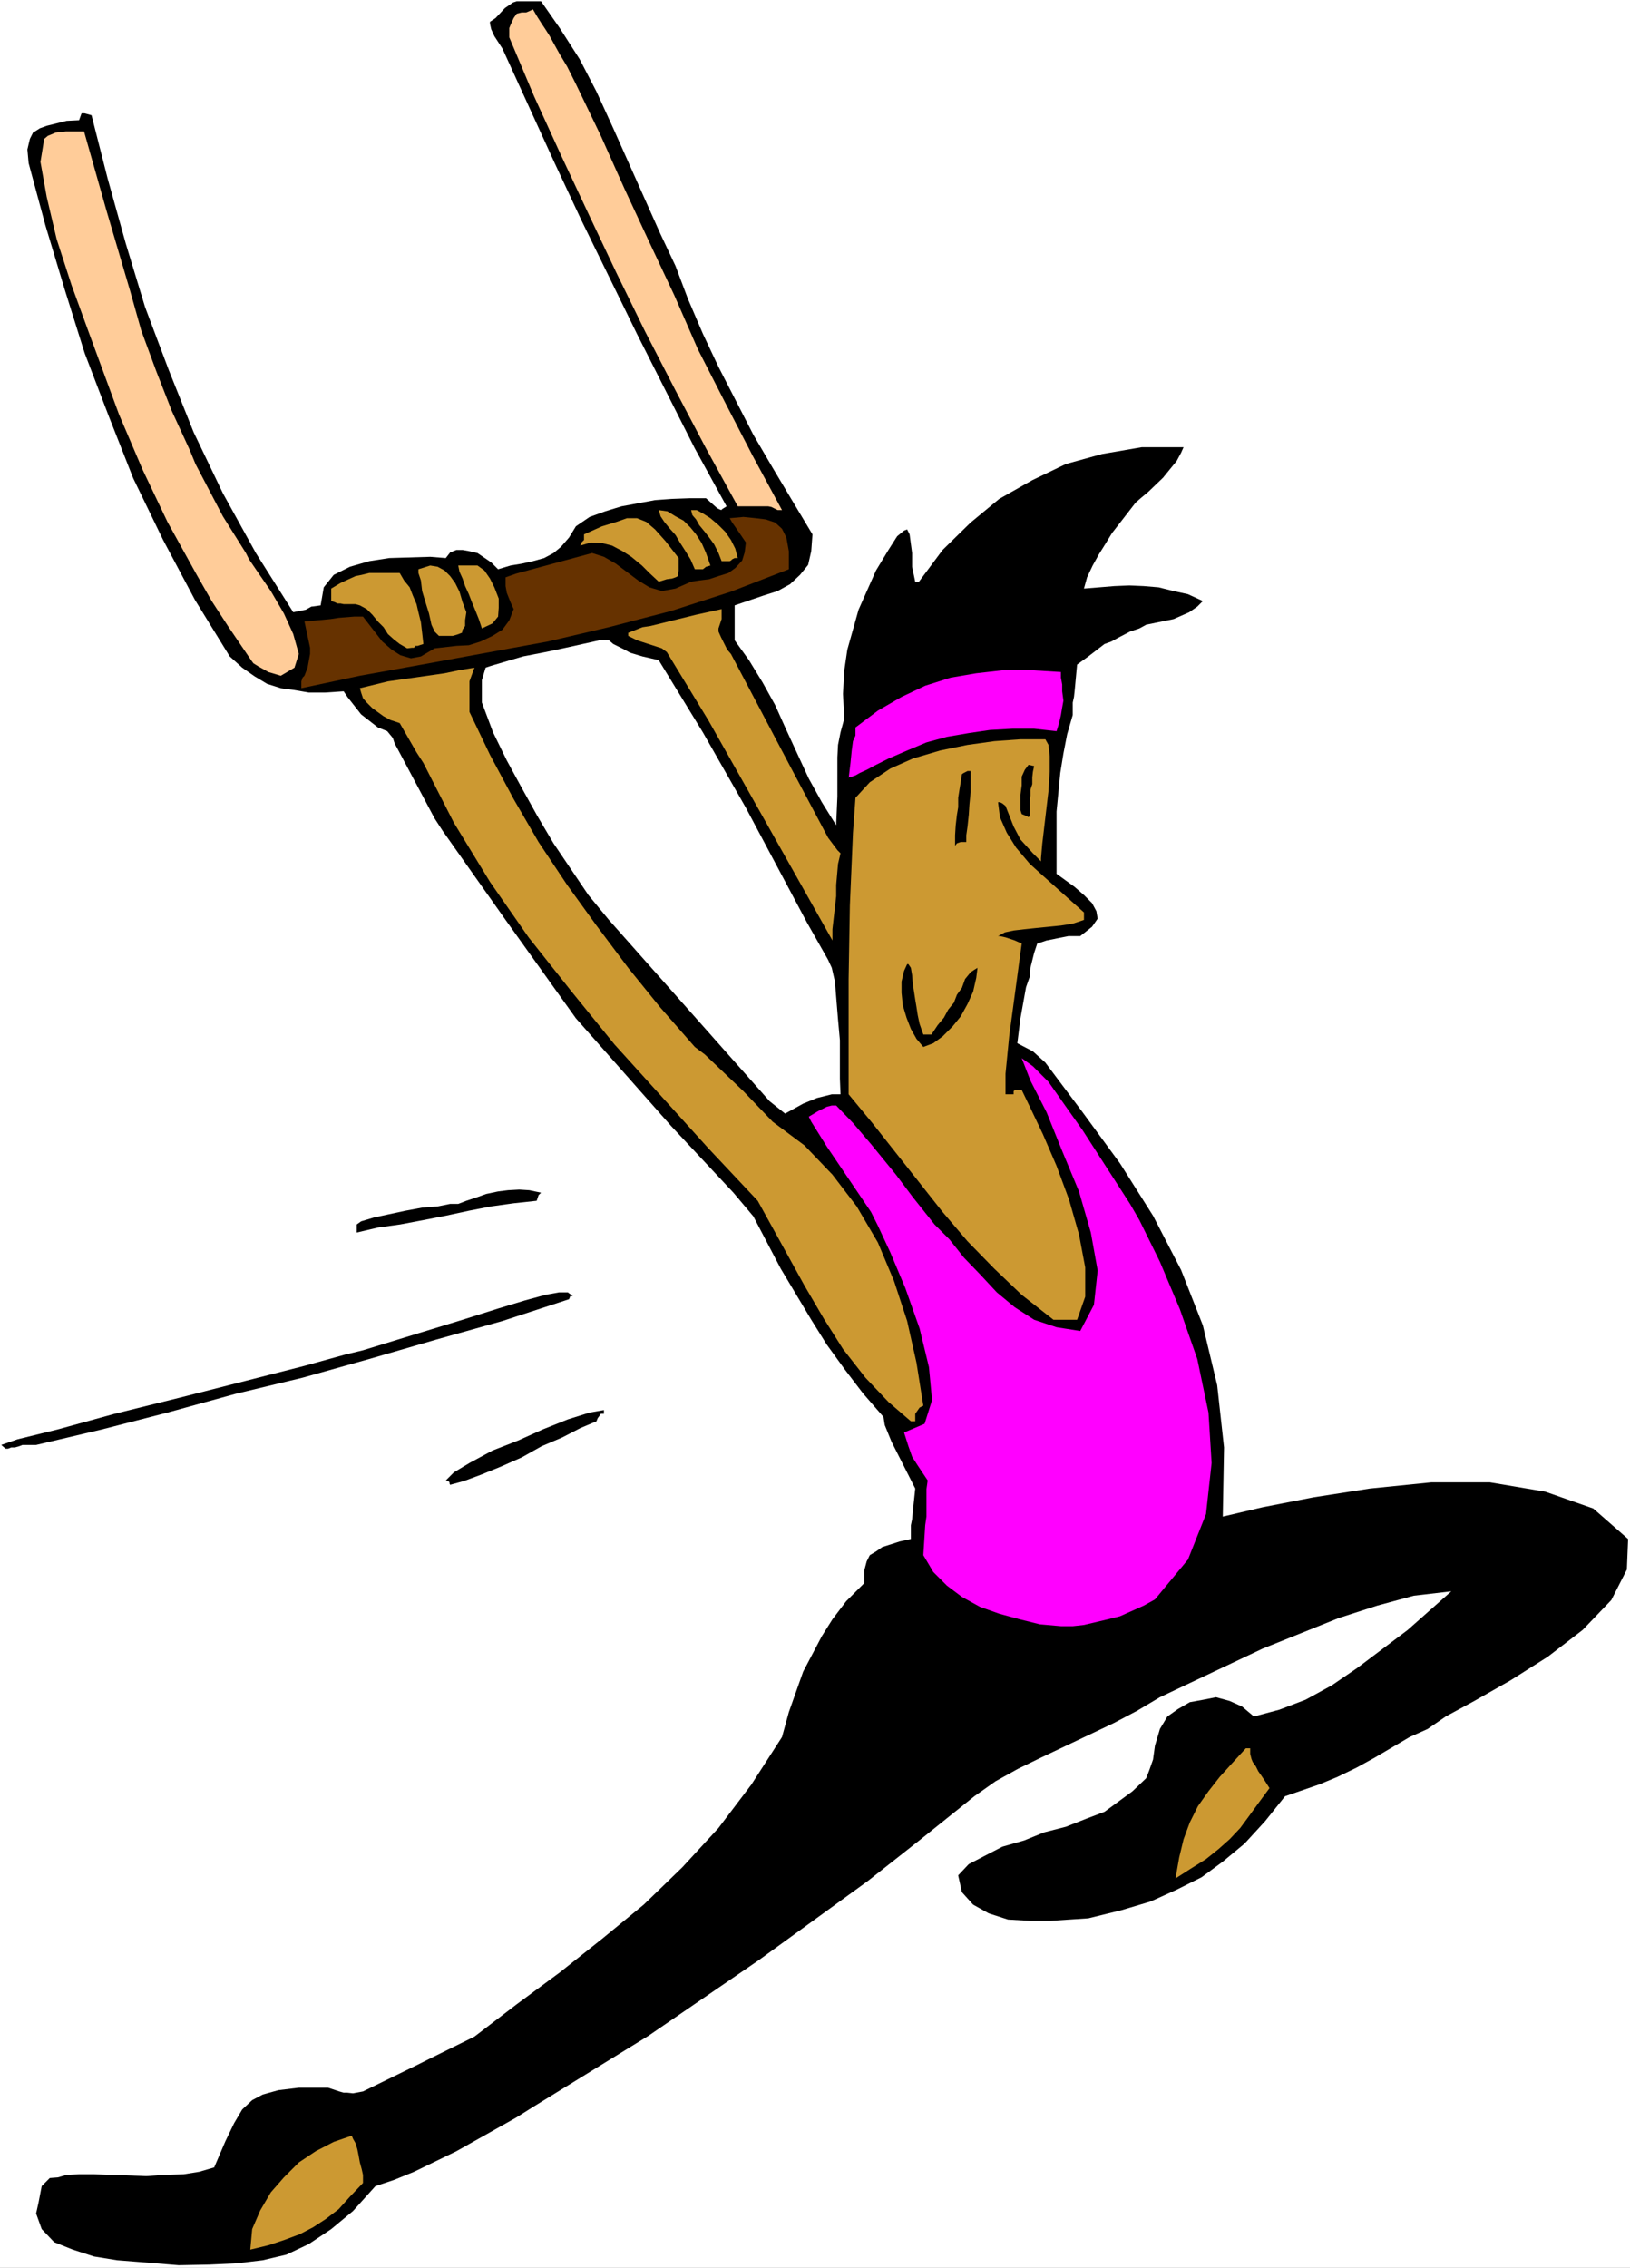<?xml version="1.0" encoding="UTF-8" standalone="no"?>
<svg
   version="1.0"
   width="111.91mm"
   height="155.668mm"
   id="svg28"
   sodipodi:docname="Acrobat 14.wmf"
   xmlns:inkscape="http://www.inkscape.org/namespaces/inkscape"
   xmlns:sodipodi="http://sodipodi.sourceforge.net/DTD/sodipodi-0.dtd"
   xmlns="http://www.w3.org/2000/svg"
   xmlns:svg="http://www.w3.org/2000/svg">
  <rect width="100%" height="100%" fill="#808080" stroke="none"/>
  <sodipodi:namedview
     id="namedview28"
     pagecolor="#ffffff"
     bordercolor="#000000"
     borderopacity="0.25"
     inkscape:showpageshadow="2"
     inkscape:pageopacity="0.0"
     inkscape:pagecheckerboard="0"
     inkscape:deskcolor="#d1d1d1"
     inkscape:document-units="mm" />
  <defs
     id="defs1">
    <pattern
       id="WMFhbasepattern"
       patternUnits="userSpaceOnUse"
       width="6"
       height="6"
       x="0"
       y="0" />
  </defs>
  <path
     style="fill:#ffffff;fill-opacity:1;fill-rule:evenodd;stroke:none"
     d="M 0,588.353 H 422.967 V 0 H 0 Z"
     id="path1" />
  <path
     style="fill:#000000;fill-opacity:1;fill-rule:evenodd;stroke:none"
     d="m 46.368,587.707 -9.855,-0.808 -6.139,-0.485 -5.978,-0.97 -5.493,-1.778 -4.847,-1.939 -3.231,-3.393 -1.454,-4.04 0.646,-2.909 0.808,-4.201 2.1,-2.101 2.1,-0.162 2.262,-0.646 3.231,-0.162 h 3.877 l 13.571,0.485 4.847,-0.323 4.847,-0.162 4.039,-0.646 3.877,-1.131 2.908,-6.787 2.262,-4.686 2.1,-3.555 2.585,-2.424 2.747,-1.454 4.039,-1.131 5.332,-0.646 h 7.593 l 2.908,0.97 1.131,0.323 h 0.969 l 1.454,0.162 2.585,-0.485 13.894,-6.787 3.554,-1.778 11.471,-5.656 10.986,-8.403 11.148,-8.241 10.986,-8.726 10.825,-8.888 10.017,-9.695 9.371,-10.18 8.563,-11.311 7.916,-12.281 1.777,-6.464 3.716,-10.503 4.847,-9.211 2.747,-4.363 3.554,-4.686 4.685,-4.686 v -3.232 l 0.646,-2.424 0.808,-1.616 1.616,-0.97 1.616,-1.131 4.524,-1.454 2.908,-0.646 v -3.555 l 0.323,-1.616 0.162,-1.778 0.646,-6.14 -6.139,-12.119 -1.777,-4.363 -0.323,-2.101 -5.332,-6.14 -4.685,-6.14 -4.685,-6.464 -4.039,-6.464 -7.917,-13.25 -7.109,-13.574 -5.17,-6.14 -16.156,-17.29 -24.719,-27.955 -18.256,-25.531 h 26.819 l 41.683,47.023 4.039,3.232 4.685,-2.585 3.554,-1.454 3.877,-0.97 h 2.262 l -0.162,-4.04 v -10.019 l -0.485,-5.333 -0.808,-9.857 -0.808,-3.555 -0.969,-2.101 -5.493,-9.695 -15.833,-29.733 -11.148,-19.553 -11.471,-18.745 -4.201,-0.97 -3.231,-0.97 -1.454,-0.808 -2.908,-1.454 -1.131,-0.97 h -2.423 l -8.724,1.939 -5.332,1.131 -5.816,1.131 -8.24,2.424 -1.454,0.485 -0.969,3.232 v 5.817 l 2.908,7.756 3.554,7.272 3.877,7.11 4.039,7.272 4.201,7.11 9.047,13.412 5.332,6.464 h -26.819 l -9.371,-13.25 -6.947,-9.857 -2.1,-3.232 -9.371,-17.613 -0.969,-1.778 -0.485,-1.454 -1.454,-1.778 -2.423,-0.97 -1.454,-1.131 -2.908,-2.262 -3.554,-4.525 -0.969,-1.454 -4.847,0.323 h -4.201 l -3.716,-0.646 -3.554,-0.485 -3.554,-1.131 -3.231,-1.939 -3.231,-2.262 -3.231,-2.909 L 50.569,155.612 42.329,140.1 34.574,124.102 28.273,108.104 21.972,91.622 16.802,75.14 11.794,58.496 7.432,42.337 7.109,38.782 7.755,36.035 8.563,34.419 10.34,33.288 l 1.777,-0.646 5.17,-1.293 3.231,-0.162 0.646,-1.778 h 0.808 l 1.777,0.485 4.201,16.482 4.685,16.805 5.008,16.482 6.139,16.321 6.462,16.159 7.593,15.836 8.563,15.513 9.694,15.351 3.231,-0.646 1.454,-0.808 2.423,-0.323 0.808,-4.686 2.585,-3.232 4.201,-2.101 5.008,-1.454 5.17,-0.808 10.663,-0.323 4.039,0.323 1.131,-1.454 1.616,-0.646 h 1.616 l 1.777,0.323 2.1,0.485 3.554,2.424 1.777,1.778 3.231,-0.97 2.908,-0.485 2.908,-0.646 2.908,-0.808 2.423,-1.293 1.939,-1.616 2.1,-2.424 1.777,-2.909 3.554,-2.424 4.039,-1.454 4.201,-1.293 8.724,-1.616 4.362,-0.323 4.524,-0.162 h 4.362 l 2.908,2.585 0.646,0.323 0.485,0.162 v -0.162 l 1.292,-0.808 -8.24,-15.028 -15.025,-29.733 -14.379,-29.41 -6.947,-14.866 -13.571,-29.733 -2.1,-3.232 -0.808,-1.778 -0.323,-1.454 V 5.656 l 1.454,-0.97 2.423,-2.585 2.1,-1.454 0.969,-0.323 h 6.301 l 4.847,6.948 5.17,8.08 4.362,8.403 4.362,9.534 4.039,9.049 8.078,18.098 4.039,8.564 3.231,8.564 3.877,9.049 4.039,8.564 9.047,17.613 5.008,8.564 5.008,8.403 5.332,8.888 -0.323,4.363 -0.808,3.555 -2.1,2.585 -2.585,2.424 -3.231,1.778 -3.554,1.131 -7.593,2.585 v 9.049 l 3.716,5.171 3.554,5.817 3.231,5.817 2.908,6.464 5.816,12.604 3.393,6.14 3.716,5.979 0.323,-7.433 V 196.495 l 0.162,-3.232 0.646,-3.232 0.969,-3.555 -0.323,-6.464 0.323,-5.979 0.808,-5.494 1.454,-5.171 1.454,-5.171 4.524,-10.18 3.231,-5.332 2.262,-3.555 1.777,-1.454 0.808,-0.323 0.646,1.293 0.646,4.848 v 3.555 l 0.808,3.878 h 0.969 l 6.139,-8.241 7.27,-7.11 7.432,-6.14 8.563,-4.848 8.724,-4.201 9.371,-2.585 10.34,-1.778 h 10.825 l -0.646,1.454 -1.131,2.101 -3.554,4.363 -3.877,3.717 -1.939,1.616 -1.292,1.131 -6.139,7.918 -1.777,2.909 -1.616,2.585 -1.616,2.909 -1.454,3.07 -0.808,2.909 7.917,-0.646 3.877,-0.162 3.716,0.162 3.877,0.323 3.877,0.97 3.716,0.808 3.877,1.778 -1.454,1.454 -2.1,1.454 -4.039,1.778 -7.109,1.454 -1.777,0.97 -2.423,0.808 -3.393,1.778 -1.454,0.808 -1.777,0.646 -4.201,3.232 -2.908,2.101 -0.646,6.948 -0.162,1.454 -0.323,1.454 v 3.232 l -1.454,5.009 -0.969,5.009 -0.808,5.009 -0.969,10.019 v 16.159 l 4.685,3.393 2.423,2.101 2.1,2.101 1.131,2.101 0.323,1.939 -1.454,2.101 -3.07,2.424 h -3.07 l -1.616,0.323 -4.039,0.808 -2.423,0.808 -0.808,2.424 -0.969,3.878 -0.162,2.262 -0.969,2.747 -1.454,8.08 -0.808,6.464 4.039,2.101 3.231,2.909 9.694,12.927 9.694,13.25 8.563,13.574 7.27,14.058 5.655,14.382 3.716,15.513 1.777,16.159 -0.323,17.937 10.34,-2.424 13.248,-2.585 14.54,-2.262 15.995,-1.616 h 15.187 l 14.379,2.424 12.44,4.363 9.047,7.918 -0.323,7.918 -4.039,7.918 -7.432,7.756 -9.047,6.948 -9.694,6.14 -9.371,5.332 -7.432,4.04 -4.685,3.232 -4.685,2.101 -9.047,5.332 -4.685,2.585 -5.008,2.424 -4.685,1.939 -8.886,3.07 -5.17,6.464 -5.332,5.817 -5.655,4.686 -5.493,4.04 -6.462,3.232 -6.786,3.07 -7.593,2.262 -8.563,2.101 -9.694,0.646 h -5.493 l -5.655,-0.323 -5.008,-1.616 -4.039,-2.262 -2.908,-3.232 -0.969,-4.363 2.747,-2.909 4.039,-2.101 4.685,-2.424 5.655,-1.616 5.17,-2.101 5.655,-1.454 5.332,-2.101 4.685,-1.778 7.27,-5.332 3.554,-3.393 0.808,-2.101 0.969,-2.747 0.485,-3.555 1.292,-4.363 1.939,-3.232 2.747,-1.939 3.07,-1.778 3.554,-0.646 3.231,-0.646 3.554,0.97 3.231,1.454 3.07,2.585 6.624,-1.778 6.786,-2.585 6.786,-3.717 6.624,-4.525 13.086,-9.857 11.309,-10.019 -9.694,1.131 -9.532,2.585 -10.017,3.232 -19.71,7.918 -26.658,12.604 -5.978,3.555 -6.139,3.232 -18.741,8.888 -5.978,2.909 -5.816,3.232 -5.493,3.878 -13.894,11.15 -13.733,10.827 -28.273,20.522 -28.758,19.714 -29.889,18.421 -4.362,2.747 -15.51,8.726 -10.986,5.333 -5.17,2.101 -4.847,1.616 -5.816,6.464 -5.655,4.686 -5.816,3.878 -5.816,2.747 -6.139,1.454 -6.786,0.808 -7.109,0.323 z"
     id="path2" />
  <path
     style="fill:#000000;fill-opacity:1;fill-rule:evenodd;stroke:none"
     d="m 97.421,563.145 -1.131,-2.262 -1.454,-4.525 -0.646,-3.717 v -5.979 l 12.925,-5.817 12.44,-6.787 11.956,-7.918 11.794,-8.564 11.148,-9.049 11.148,-9.049 10.501,-9.695 10.34,-9.372 5.008,-6.464 5.008,-6.787 9.371,-14.382 1.777,-5.817 3.554,-11.311 4.685,-10.18 2.908,-4.686 3.877,-4.686 4.685,-4.525 v -4.848 l 3.231,-2.101 1.616,-0.97 1.616,-0.162 1.131,-0.323 1.454,0.323 1.777,3.717 2.262,3.232 2.908,2.909 3.393,2.747 7.593,4.363 8.724,3.555 7.432,0.808 h 6.786 l 6.139,-0.323 5.816,-1.454 5.493,-1.939 5.008,-3.232 5.332,-4.201 5.008,-5.009 1.777,-3.232 2.1,-4.04 0.808,-1.131 0.646,-0.97 1.131,-1.131 0.808,-0.646 8.24,-2.585 12.44,-2.424 14.864,-2.585 16.156,-1.454 15.833,-0.646 14.702,1.778 11.956,4.04 8.078,8.08 -0.646,2.909 -0.646,3.232 -3.554,5.009 -4.685,4.686 -2.262,2.101 -2.585,2.262 -17.125,10.827 -8.724,5.656 -8.886,5.494 -17.61,9.695 -9.047,4.525 -9.047,3.717 -2.423,-1.131 -1.777,-0.97 -1.131,-1.454 -0.808,-1.454 -0.969,-1.778 v -1.778 -1.939 l 0.969,-1.778 6.947,-3.555 6.786,-4.201 12.602,-8.08 6.139,-4.686 12.279,-9.372 6.301,-4.686 v -0.97 l 0.323,-0.97 0.485,-1.454 1.454,-0.162 4.362,-0.646 3.07,-0.808 2.585,-2.101 -2.1,-0.646 h -3.231 l -3.877,0.323 -4.039,0.646 -4.362,0.808 -7.917,1.778 -15.025,5.009 -29.566,11.15 -14.541,6.14 -14.217,6.787 -14.217,6.787 -13.733,7.272 -13.248,7.918 -20.195,17.129 -7.755,6.948 -3.716,3.555 -15.025,10.18 -14.864,9.857 -29.081,18.745 -30.05,17.29 -32.151,17.613 z"
     id="path3" />
  <path
     style="fill:#000000;fill-opacity:1;fill-rule:evenodd;stroke:none"
     d="m 265.122,495.6 -2.1,-0.646 -2.262,-0.162 -2.423,-0.646 -1.777,-0.808 -1.939,-0.97 -1.454,-1.454 -0.969,-1.454 -0.323,-2.101 5.493,-2.909 6.624,-2.585 7.27,-2.747 7.593,-2.262 7.109,-3.232 6.786,-3.555 5.816,-4.04 4.362,-5.332 v -4.363 l 0.646,-3.393 0.485,-2.747 1.292,-2.101 1.454,-1.778 2.585,-1.293 3.231,-0.485 h 4.685 l 0.969,0.323 0.808,0.162 0.969,0.323 0.808,0.646 0.969,0.323 0.485,0.808 0.323,0.97 0.646,1.454 -5.008,4.686 -4.201,4.363 -3.231,4.201 -2.585,4.363 -2.262,4.363 -2.1,5.333 -1.454,5.817 -1.454,6.787 -3.554,1.778 -4.201,1.454 -4.685,0.808 -5.17,0.97 -5.332,0.485 -5.008,0.323 -4.362,0.323 z"
     id="path4" />
  <path
     style="fill:#cc9932;fill-opacity:1;fill-rule:evenodd;stroke:none"
     d="m 305.027,487.359 0.969,-5.494 1.131,-4.686 1.616,-4.363 2.1,-4.201 2.747,-3.878 2.908,-3.717 3.231,-3.555 3.554,-3.878 h 0.485 0.646 v 1.454 l 0.323,1.293 0.323,0.808 0.808,1.131 0.646,1.293 0.808,1.131 0.969,1.454 1.131,1.778 -2.747,3.717 -2.585,3.555 -2.262,3.07 -2.747,2.909 -2.908,2.585 -3.231,2.585 -3.877,2.424 z"
     id="path5" />
  <path
     style="fill:#ff00ff;fill-opacity:1;fill-rule:evenodd;stroke:none"
     d="m 275.3,421.914 -5.493,-0.485 -5.17,-1.293 -5.332,-1.454 -5.008,-1.778 -4.685,-2.585 -3.877,-2.909 -3.554,-3.555 -2.585,-4.363 0.485,-7.756 0.323,-2.262 v -7.11 l 0.323,-2.262 -2.585,-3.878 -1.454,-2.262 -0.969,-2.747 -1.131,-3.555 5.332,-2.262 1.939,-6.14 -0.808,-8.564 -2.423,-10.019 -3.716,-10.503 -3.877,-9.211 -3.231,-6.948 -1.777,-3.555 -11.471,-16.967 -4.039,-6.464 -0.646,-1.293 2.423,-1.454 2.262,-1.131 1.292,-0.323 h 1.131 l 4.362,4.525 4.685,5.494 6.462,7.918 4.362,5.817 5.655,7.11 3.877,3.878 3.716,4.686 4.201,4.363 4.362,4.686 4.685,3.878 5.008,3.232 5.816,1.939 6.139,0.97 3.554,-6.787 0.969,-8.888 -1.777,-9.857 -3.07,-10.665 -4.362,-10.503 -4.039,-10.019 -4.201,-8.241 -2.262,-5.817 2.908,2.101 4.039,4.04 4.201,5.979 4.685,6.625 12.279,19.068 2.423,4.201 5.332,10.827 5.17,12.281 4.524,12.927 2.908,13.897 0.808,13.089 -1.454,13.25 -4.685,11.796 -8.563,10.342 -2.908,1.616 -6.139,2.747 -3.231,0.808 -6.139,1.454 -2.908,0.323 z"
     id="path6" />
  <path
     style="fill:#cc9932;fill-opacity:1;fill-rule:evenodd;stroke:none"
     d="m 220.208,283.916 v -29.894 l 0.323,-19.068 0.808,-18.906 0.646,-9.049 3.716,-4.04 5.332,-3.555 5.816,-2.585 7.109,-2.101 7.109,-1.454 6.947,-0.97 6.786,-0.485 h 6.462 l 0.808,1.454 0.323,2.909 v 4.04 l -0.323,5.009 -1.616,13.735 -0.323,3.717 v 0.808 l -2.1,-2.101 -3.231,-3.555 -1.777,-3.393 -2.1,-5.332 -0.808,-0.646 -0.646,-0.323 h -0.485 l 0.485,3.878 1.777,4.04 2.423,3.878 3.554,4.201 3.393,3.07 10.663,9.534 v 1.939 l -2.908,0.97 -3.07,0.485 -6.462,0.646 -3.07,0.323 -2.747,0.323 -2.262,0.485 -1.777,0.97 h 0.485 l 1.454,0.323 2.423,0.808 1.777,0.808 -3.231,23.915 -0.969,9.857 v 5.332 h 2.1 v -0.808 l 0.323,-0.323 h 1.777 l 2.262,4.686 3.231,6.787 3.554,8.241 3.231,8.726 2.585,9.049 1.616,8.564 v 7.595 l -2.1,5.979 h -6.139 l -8.24,-6.464 -7.109,-6.787 -6.947,-7.11 -6.462,-7.595 -18.256,-23.108 z"
     id="path7" />
  <path
     style="fill:#000000;fill-opacity:1;fill-rule:evenodd;stroke:none"
     d="m 265.122,211.2 -0.323,-0.97 v -1.778 -2.262 l 0.323,-2.424 v -2.262 l 0.808,-1.778 0.969,-1.293 1.454,0.323 -0.323,1.454 -0.162,1.454 v 1.778 l -0.485,1.454 v 1.454 l -0.162,1.778 v 1.293 1.778 0.485 l -0.323,0.323 -0.646,-0.323 z"
     id="path8" />
  <path
     style="fill:#ff00ff;fill-opacity:1;fill-rule:evenodd;stroke:none"
     d="m 220.208,201.989 0.485,-4.04 0.323,-3.232 0.323,-2.424 0.646,-1.454 v -0.808 -0.646 -0.646 l 5.816,-4.363 6.139,-3.555 6.139,-2.909 6.624,-2.101 6.624,-1.131 7.109,-0.808 h 6.947 l 7.917,0.485 v 1.454 l 0.323,1.778 v 1.778 l 0.323,2.424 -0.323,1.778 -0.323,1.939 -0.485,2.101 -0.646,2.101 -5.816,-0.646 h -5.655 l -5.816,0.323 -5.493,0.808 -5.655,0.97 -5.332,1.454 -5.008,2.101 -4.847,2.101 -3.231,1.616 -2.423,1.293 -1.777,0.808 -1.131,0.646 -0.969,0.323 -0.323,0.162 h -0.485 z"
     id="path9" />
  <path
     style="fill:#000000;fill-opacity:1;fill-rule:evenodd;stroke:none"
     d="m 221.985,183.568 -0.969,-4.201 0.646,-5.009 0.969,-5.494 3.716,-11.473 5.816,-13.897 h 1.292 l 0.323,0.97 0.162,3.878 0.969,4.04 0.808,1.778 0.969,1.131 1.777,0.646 1.939,-2.585 0.969,-0.97 2.908,-4.04 5.332,-7.595 1.777,-1.939 5.493,-4.04 5.332,-4.04 1.777,-1.454 3.877,-1.778 9.047,-3.878 9.855,-3.555 5.332,-0.808 4.524,-0.646 4.362,0.646 v 1.616 l -2.747,2.747 -8.24,8.564 -8.401,10.503 -3.231,5.332 -2.1,4.686 v 4.363 l 14.379,-1.778 3.877,-0.485 h 3.716 l 3.554,0.162 3.231,0.97 -6.462,2.585 -2.908,0.97 -5.655,2.262 -2.585,1.293 -4.685,3.07 -1.131,0.97 -1.616,0.97 -2.585,1.939 -1.131,1.293 -4.685,-0.485 h -2.747 l -2.908,-0.162 h -3.393 l -3.877,0.162 -3.877,0.485 -3.716,0.808 -7.109,1.778 -3.231,1.131 -3.554,1.131 -6.624,2.585 -4.524,2.101 -0.485,0.97 h -0.969 l -0.323,0.485 z"
     id="path10" />
  <path
     style="fill:#000000;fill-opacity:1;fill-rule:evenodd;stroke:none"
     d="m 40.229,583.667 -7.109,-0.808 -7.916,-1.131 -4.039,-1.293 -3.231,-0.808 -2.908,-1.293 -2.423,-1.778 v -2.909 -0.808 l 0.969,-1.778 1.131,-2.585 5.008,-0.97 5.008,-0.323 5.008,-0.162 h 5.332 l 20.518,-0.646 1.616,-1.454 1.939,-1.778 2.585,-5.009 2.585,-5.171 1.131,-2.424 1.292,-1.454 1.939,-1.293 6.462,-1.616 7.432,-0.97 3.231,0.646 2.585,1.131 1.777,2.101 v 0.808 l -5.332,2.747 -8.401,5.171 -3.07,3.07 -2.908,3.232 -2.585,4.04 -2.585,4.201 -3.554,6.948 -0.323,1.778 -0.646,1.778 -0.485,0.485 -0.646,0.323 z"
     id="path11" />
  <path
     style="fill:#cc9932;fill-opacity:1;fill-rule:evenodd;stroke:none"
     d="m 64.948,583.667 0.485,-5.333 2.1,-4.848 2.747,-4.686 3.393,-3.878 3.877,-3.878 4.362,-2.909 4.685,-2.424 4.685,-1.616 0.323,0.808 0.646,1.131 0.485,1.616 0.323,1.616 0.323,1.778 0.485,1.778 0.323,1.454 v 2.101 l -3.393,3.555 -2.908,3.232 -3.393,2.585 -3.231,2.101 -3.393,1.778 -3.877,1.454 -4.362,1.454 z"
     id="path12" />
  <path
     style="fill:#000000;fill-opacity:1;fill-rule:evenodd;stroke:none"
     d="m 116.809,385.233 -0.162,-0.323 v -0.323 l -0.323,-0.323 -0.646,-0.162 2.1,-2.101 4.039,-2.424 5.978,-3.232 6.624,-2.585 6.462,-2.909 6.462,-2.585 5.655,-1.778 3.716,-0.646 v 0.323 0.646 h -0.808 l -0.323,0.485 -0.485,0.646 -0.323,0.808 -4.201,1.778 -4.685,2.424 -5.332,2.262 -5.17,2.909 -5.493,2.424 -5.17,2.101 -4.362,1.616 z"
     id="path13" />
  <path
     style="fill:#000000;fill-opacity:1;fill-rule:evenodd;stroke:none"
     d="m 1.454,375.861 -1.131,-0.97 4.201,-1.454 10.501,-2.585 14.702,-4.04 16.964,-4.201 17.125,-4.363 15.187,-3.878 10.501,-2.909 4.685,-1.131 14.217,-4.363 11.632,-3.555 9.209,-2.909 6.947,-2.101 5.332,-1.454 3.554,-0.646 h 2.262 l 1.292,0.97 h -0.646 l -0.323,0.808 -17.287,5.656 -17.287,4.848 -17.287,5.009 -17.287,4.848 -17.449,4.201 -17.61,4.848 -16.964,4.363 -17.125,4.04 H 8.24 7.109 5.816 l -0.808,0.323 -1.131,0.323 H 2.908 l -0.808,0.323 z"
     id="path14" />
  <path
     style="fill:#cc9932;fill-opacity:1;fill-rule:evenodd;stroke:none"
     d="m 236.364,368.751 -5.816,-5.009 -5.978,-6.302 -5.816,-7.433 -5.008,-7.918 -5.008,-8.564 -12.117,-21.976 -12.763,-13.574 -12.117,-13.412 -12.279,-13.574 -11.148,-13.735 -11.148,-14.058 -10.017,-14.382 -9.371,-15.351 -7.917,-15.513 -1.777,-2.747 -4.362,-7.595 -2.423,-0.808 -1.777,-0.97 -2.908,-2.101 -1.454,-1.454 -0.969,-1.131 -0.485,-1.454 -0.323,-1.131 7.27,-1.778 14.702,-2.101 3.877,-0.808 3.877,-0.646 -1.292,3.555 v 7.918 l 5.332,11.15 6.139,11.473 6.462,11.15 7.432,11.15 7.593,10.503 8.24,10.988 8.24,10.18 9.047,10.342 2.585,1.939 10.017,9.534 7.593,7.918 8.24,6.14 7.27,7.595 6.301,8.241 5.493,9.372 4.201,10.019 3.393,10.342 2.423,10.827 1.777,11.15 -0.969,0.485 -1.131,1.616 v 0.485 1.454 z"
     id="path15" />
  <path
     style="fill:#000000;fill-opacity:1;fill-rule:evenodd;stroke:none"
     d="m 92.575,319.789 v -0.323 -0.97 -0.808 l 1.131,-0.808 3.231,-0.97 3.716,-0.808 4.524,-0.97 4.362,-0.808 4.039,-0.323 3.231,-0.646 h 2.1 l 2.1,-0.808 2.908,-0.97 2.262,-0.808 3.07,-0.646 2.585,-0.323 2.908,-0.162 2.585,0.162 3.07,0.646 -0.646,0.646 -0.485,1.454 -5.978,0.646 -5.816,0.808 -5.816,1.131 -5.978,1.293 -5.816,1.131 -5.978,1.131 -5.816,0.808 z"
     id="path16" />
  <path
     style="fill:#000000;fill-opacity:1;fill-rule:evenodd;stroke:none"
     d="m 239.595,271.635 -1.777,-2.101 -1.454,-2.585 -1.131,-2.909 -0.969,-3.232 -0.323,-3.232 v -2.909 l 0.646,-2.747 0.808,-1.778 h 0.323 l 0.646,0.97 0.323,1.939 0.162,2.101 0.323,2.101 0.323,2.101 0.323,1.939 0.323,2.101 0.485,2.262 0.969,2.747 h 0.485 1.616 l 1.616,-2.424 1.616,-1.939 1.131,-2.101 1.454,-1.778 0.808,-2.101 1.292,-1.778 0.808,-2.262 1.454,-1.778 0.969,-0.646 0.808,-0.485 -0.323,2.585 -0.808,3.555 -1.454,3.232 -1.777,3.232 -2.1,2.585 -2.585,2.585 -2.423,1.778 z"
     id="path17" />
  <path
     style="fill:#cc9932;fill-opacity:1;fill-rule:evenodd;stroke:none"
     d="m 216.007,244.003 -21.649,-38.459 -10.501,-18.583 -10.825,-17.775 -1.292,-0.97 -6.462,-2.101 -2.262,-1.131 v -0.808 l 3.716,-1.454 2.1,-0.323 11.794,-2.909 6.624,-1.454 v 0.162 2.424 l -0.808,2.424 v 0.808 l 0.646,1.454 1.616,3.232 0.969,1.131 15.51,29.41 9.694,18.26 2.423,3.232 0.808,0.808 -0.646,2.747 -0.485,5.494 v 2.909 l -0.969,8.564 v 3.555 z"
     id="path18" />
  <path
     style="fill:#000000;fill-opacity:1;fill-rule:evenodd;stroke:none"
     d="m 247.835,219.441 v -2.747 l 0.162,-2.585 0.323,-2.747 0.323,-1.939 v -2.424 l 0.323,-2.101 0.323,-1.939 0.323,-2.101 0.485,-0.323 0.646,-0.323 0.323,-0.162 h 0.808 v 1.131 2.101 2.262 l -0.323,3.232 -0.162,2.585 -0.323,3.07 -0.323,2.262 v 1.778 h -0.808 -0.646 l -0.969,0.323 z"
     id="path19" />
  <path
     style="fill:#663200;fill-opacity:1;fill-rule:evenodd;stroke:none"
     d="m 78.196,178.558 v -1.778 l 0.323,-0.97 0.485,-0.485 0.808,-2.101 0.323,-1.778 0.323,-1.778 v -1.616 l -1.454,-6.787 6.786,-0.646 2.1,-0.323 4.039,-0.323 h 2.262 l 5.008,6.464 2.423,2.101 2.262,1.454 2.747,0.808 2.585,-0.485 3.554,-2.101 5.655,-0.646 3.231,-0.162 3.07,-0.97 3.07,-1.454 2.585,-1.616 1.777,-2.424 1.131,-2.909 -0.808,-1.778 -0.969,-2.424 -0.323,-1.778 v -2.262 l 2.747,-0.97 19.71,-5.333 3.07,0.97 3.07,1.778 5.816,4.363 2.908,1.778 3.231,0.97 3.554,-0.646 4.039,-1.778 2.1,-0.323 2.585,-0.323 2.423,-0.808 2.585,-0.808 1.777,-1.293 1.777,-1.939 0.646,-2.101 0.323,-2.585 -2.423,-3.555 -1.131,-1.616 -0.646,-1.131 3.554,-0.323 3.231,0.323 2.585,0.323 2.423,0.808 1.777,1.616 1.131,2.262 0.646,3.555 v 4.686 l -15.025,5.817 -15.51,5.009 -16.156,4.201 -15.833,3.717 -32.635,5.979 -16.156,2.909 z"
     id="path20" />
  <path
     style="fill:#ffcc99;fill-opacity:1;fill-rule:evenodd;stroke:none"
     d="m 72.864,175.326 -3.231,-0.97 -2.585,-1.454 -1.292,-0.808 -0.485,-0.646 -6.139,-9.049 -4.201,-6.464 L 51.053,149.149 43.46,135.413 36.998,121.84 30.858,107.458 22.942,85.966 18.58,74.009 14.702,62.051 12.117,51.063 l -1.616,-9.049 0.969,-5.979 0.969,-0.808 0.808,-0.323 1.131,-0.485 2.747,-0.323 h 4.685 l 5.816,20.522 6.139,20.845 2.908,10.342 3.877,10.503 4.039,10.342 4.685,10.18 1.454,3.555 3.554,6.787 3.554,6.787 5.978,9.534 0.808,1.616 2.423,3.555 3.231,4.686 3.393,5.817 2.423,5.333 1.454,5.171 -1.131,3.555 z"
     id="path21" />
  <path
     style="fill:#cc9932;fill-opacity:1;fill-rule:evenodd;stroke:none"
     d="m 105.661,168.216 -1.939,-1.131 -1.454,-1.131 -1.616,-1.454 -1.131,-1.778 -1.454,-1.454 -1.454,-1.778 -1.454,-1.454 -1.777,-0.97 -1.131,-0.323 h -1.131 -0.969 -0.969 l -0.808,-0.162 h -0.808 l -0.646,-0.323 -0.969,-0.323 v -0.97 -0.808 -0.646 -0.808 l 2.423,-1.454 2.1,-0.97 1.777,-0.808 1.616,-0.323 1.939,-0.485 h 2.262 2.423 3.231 l 1.131,1.939 1.454,1.778 0.808,2.101 0.969,2.262 0.485,2.101 0.646,2.585 0.323,2.747 0.323,2.909 -0.969,0.323 -0.485,0.162 h -0.646 l -0.323,0.485 h -0.485 z"
     id="path22" />
  <path
     style="fill:#cc9932;fill-opacity:1;fill-rule:evenodd;stroke:none"
     d="m 113.901,164.985 -1.131,-1.131 -0.808,-1.778 -0.646,-2.909 -0.808,-2.585 -0.969,-3.232 -0.323,-2.747 -0.646,-1.939 v -0.97 l 3.07,-0.97 1.939,0.323 1.777,0.97 1.454,1.454 1.292,1.778 1.131,2.262 0.808,2.747 0.969,2.585 -0.323,2.101 v 1.454 l -0.646,0.97 -0.162,0.808 -1.292,0.485 -1.131,0.323 h -1.777 z"
     id="path23" />
  <path
     style="fill:#cc9932;fill-opacity:1;fill-rule:evenodd;stroke:none"
     d="m 125.048,163.045 -0.808,-2.424 -0.969,-2.424 -0.808,-1.939 -0.808,-2.101 -0.969,-2.101 -0.646,-1.939 -0.808,-1.778 -0.323,-1.616 h 1.131 1.292 1.131 1.454 l 1.777,1.293 1.454,2.101 1.131,2.262 1.131,2.909 v 2.424 l -0.162,2.262 -1.454,1.778 z"
     id="path24" />
  <path
     style="fill:#cc9932;fill-opacity:1;fill-rule:evenodd;stroke:none"
     d="m 170.932,150.926 -2.423,-2.262 -1.939,-1.939 -2.747,-2.262 -2.262,-1.454 -2.747,-1.454 -2.585,-0.646 -2.908,-0.162 -2.747,0.808 0.323,-0.808 0.646,-0.646 v -0.97 -0.485 l 4.685,-2.101 3.716,-1.131 2.747,-0.97 h 2.585 l 2.423,0.97 2.262,1.939 2.747,3.07 3.393,4.363 v 1.778 1.454 l -0.162,0.808 v 0.646 l -0.646,0.323 -0.969,0.323 -1.292,0.162 z"
     id="path25" />
  <path
     style="fill:#cc9932;fill-opacity:1;fill-rule:evenodd;stroke:none"
     d="m 180.302,147.694 -1.131,-2.585 -1.292,-2.101 -1.454,-2.262 -1.131,-1.939 -1.454,-1.616 -1.454,-1.778 -0.969,-1.454 -0.485,-1.616 2.262,0.323 2.1,1.293 2.1,1.131 1.777,1.778 1.454,1.778 1.454,2.262 1.131,2.585 1.131,3.232 -1.131,0.323 -0.808,0.646 h -1.616 z"
     id="path26" />
  <path
     style="fill:#cc9932;fill-opacity:1;fill-rule:evenodd;stroke:none"
     d="m 187.249,145.594 -0.808,-2.101 -1.131,-2.262 -1.292,-1.778 -1.131,-1.454 -1.454,-1.778 -0.808,-1.454 -0.969,-1.131 -0.323,-1.293 h 1.454 l 1.777,0.97 1.777,1.131 2.1,1.778 1.777,1.778 1.454,2.101 1.131,2.262 0.646,2.424 h -0.808 l -0.646,0.323 -0.323,0.323 -0.323,0.162 h -0.808 z"
     id="path27" />
  <path
     style="fill:#ffcc99;fill-opacity:1;fill-rule:evenodd;stroke:none"
     d="m 201.79,132.343 -0.969,-0.485 -0.646,-0.323 -0.808,-0.162 h -0.646 -1.131 -1.454 -2.1 -2.585 L 183.21,116.346 175.294,101.318 167.377,85.966 159.946,70.777 152.675,55.426 145.567,40.236 138.619,25.047 132.157,9.695 V 8.241 7.272 l 0.323,-0.808 0.162,-0.323 0.646,-1.454 0.808,-1.131 1.292,-0.323 h 1.131 l 0.808,-0.323 0.969,-0.485 1.131,1.939 1.131,1.778 0.969,1.454 1.131,1.778 0.969,1.778 1.616,2.909 1.939,3.232 2.262,4.525 6.462,13.412 6.139,13.735 6.462,13.897 6.462,13.735 6.139,14.058 7.109,13.897 7.109,13.735 7.593,14.058 z"
     id="path28" />
</svg>
